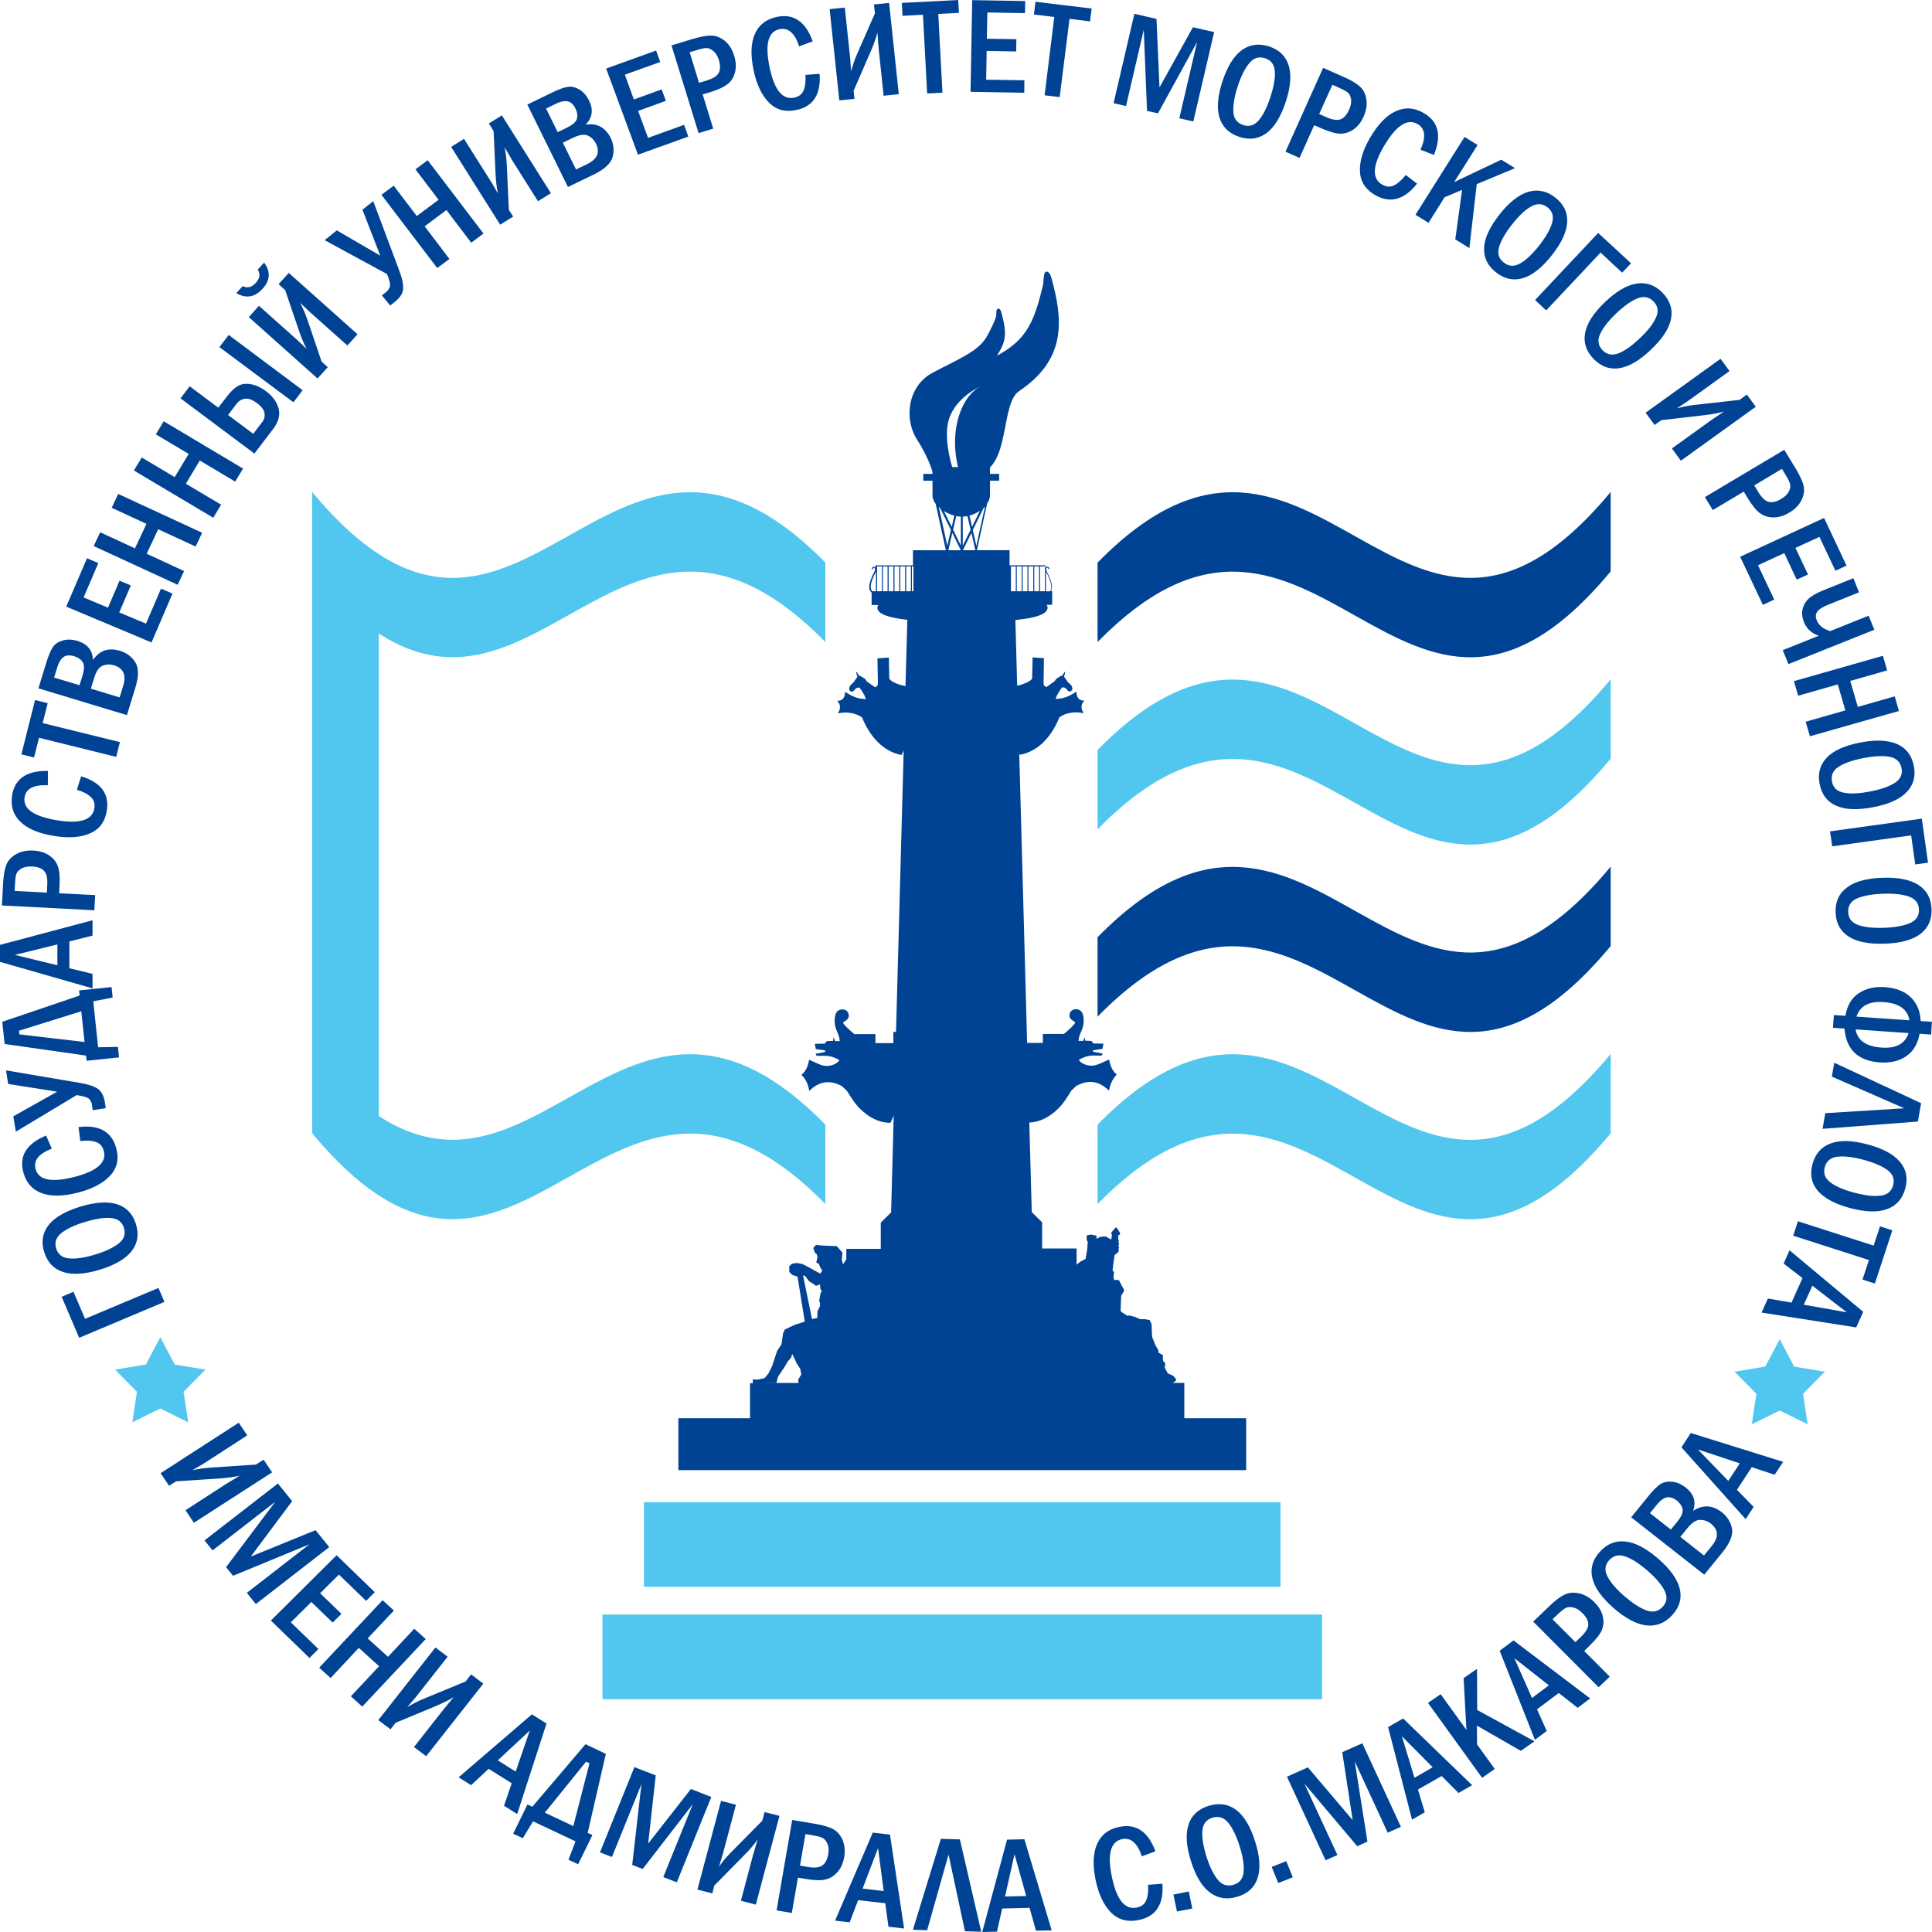 <svg xmlns="http://www.w3.org/2000/svg" width="80" height="80" viewBox="0 0 80 80" fill="none"><g clip-path="url(#clip0_35_3184)"><path fill-rule="evenodd" clip-rule="evenodd" d="M39.787 21.393C39.724 21.39 39.661 21.382 39.598 21.369L39.466 21.934L39.787 22.589V21.393ZM40.059 21.369L40.191 21.934L39.867 22.597V21.393C39.933 21.387 39.996 21.382 40.059 21.369ZM40.575 21.151L40.251 21.817L40.144 21.349C40.298 21.309 40.449 21.238 40.575 21.151ZM40.786 20.977L40.429 22.6L40.281 21.947L40.728 21.037C40.748 21.015 40.767 20.996 40.786 20.977ZM38.934 21.048C38.912 21.029 38.893 21.01 38.874 20.991L39.225 22.597L39.376 21.945L38.934 21.048ZM39.881 22.785L39.875 22.774L40.224 22.067L40.388 22.785H39.881ZM39.269 22.785L39.434 22.067L39.782 22.774L39.776 22.785H39.269ZM43.31 23.657C43.315 23.668 43.321 23.679 43.323 23.69C43.408 23.85 43.504 24.062 43.529 24.239C43.543 24.339 43.529 24.426 43.471 24.486H43.31V23.657ZM36.515 24.483H36.317V23.456H36.515C36.515 23.796 36.515 24.141 36.515 24.483ZM36.753 24.483H36.556C36.556 24.141 36.556 23.796 36.556 23.456H36.753C36.753 23.796 36.753 24.141 36.753 24.483ZM36.995 24.483H36.797C36.797 24.141 36.797 23.796 36.797 23.456H36.995C36.995 23.796 36.995 24.141 36.995 24.483ZM37.236 24.483H37.039C37.039 24.141 37.039 23.796 37.039 23.456H37.236C37.236 23.796 37.236 24.141 37.236 24.483ZM37.478 24.483H37.28C37.28 24.141 37.28 23.796 37.28 23.456H37.478C37.478 23.796 37.478 24.141 37.478 24.483ZM37.719 24.483H37.522C37.522 24.141 37.522 23.796 37.522 23.456H37.719C37.719 23.796 37.719 24.141 37.719 24.483ZM37.823 23.456V24.483H37.76C37.76 24.141 37.76 23.796 37.76 23.456H37.823ZM42.062 24.483H41.861V23.456H42.062V24.483ZM42.303 24.483H42.103V23.456H42.303V24.483ZM42.544 24.483H42.344V23.456H42.544V24.483ZM42.786 24.483H42.585V23.456H42.786V24.483ZM43.027 24.483H42.827V23.456H43.027V24.483ZM43.269 24.483H43.068V23.456H43.269V24.483ZM36.273 24.483H36.117C36.059 24.423 36.048 24.337 36.059 24.236C36.081 24.062 36.18 23.85 36.262 23.687C36.265 23.681 36.268 23.676 36.271 23.671V24.483H36.273ZM33.253 52.821H33.327L33.5 53.052L33.711 53.185L33.785 53.245L33.958 53.185L33.969 53.367L34.032 53.473L33.983 53.525L33.92 53.864L33.958 53.976V54.071L33.846 54.315V54.571L33.623 54.62L33.281 52.951L33.253 52.821ZM31.714 57.262L32.156 57.259L32.194 57.088L32.219 57.001L32.466 56.636L32.625 56.37L32.762 56.21L32.8 56.077L32.825 56.101L32.995 56.465L33.132 56.672L33.182 56.906L33.047 57.137L33.069 57.264H31.714V57.262ZM31.056 57.262V58.727H28.09V60.874H51.602V58.727H49.04V57.262H48.555L48.67 57.196L48.708 57.12L48.574 56.963L48.352 56.867V56.857L48.228 56.636L48.239 56.552L48.253 56.454L48.165 56.357L48.151 56.297V56.112L47.968 56.006V55.919L47.957 55.895L47.855 55.723L47.71 55.373L47.696 55.163L47.685 54.834L47.608 54.663L47.4 54.625H47.216L46.994 54.53L46.75 54.468L46.697 54.492L46.426 54.321L46.401 54.248L46.426 53.65L46.503 53.527L46.538 53.476V53.394L46.44 53.223L46.341 53.016L46.228 52.992L46.143 53.016L46.105 52.883L46.132 52.676L46.069 52.614L46.094 52.369L46.157 51.956L46.228 51.918L46.327 51.807L46.316 51.712L46.341 51.649L46.302 51.576L46.341 51.527L46.316 51.453L46.327 51.356L46.302 51.32V51.16L46.377 51.111V51.051L46.239 50.831H46.19L46.006 51.051L46.045 51.133L46.014 51.331L45.959 51.298L45.795 51.203H45.658L45.532 51.225L45.427 51.288L45.394 51.269L45.416 51.203L45.394 51.163L45.175 51.122L44.999 51.152V51.347L45.049 51.451L45.032 51.521L45.019 51.747L44.95 52.13L44.736 52.242L44.58 52.369V51.698H43.151V50.614L42.723 50.19L42.621 46.482C43.093 46.463 43.488 46.23 43.828 45.895C44.037 45.691 44.182 45.447 44.355 45.172C44.396 45.104 44.508 45.047 44.544 44.979C44.796 44.833 45.038 44.778 45.268 44.808C45.496 44.841 45.715 44.958 45.921 45.161C45.971 44.881 46.08 44.658 46.245 44.495C46.061 44.354 45.973 44.131 45.927 43.873C45.63 43.998 45.422 44.118 45.238 44.126C44.835 44.142 44.651 43.884 44.676 43.887C44.818 43.794 45.06 43.705 45.26 43.707L45.611 43.71L45.66 43.626L45.26 43.55V43.487L45.65 43.433L45.691 43.213L45.279 43.207L45.191 43.101L44.936 43.093L44.912 42.944L44.857 43.101H44.662C44.662 42.889 44.788 42.707 44.84 42.525C44.887 42.356 44.903 41.995 44.755 41.862C44.703 41.818 44.629 41.788 44.555 41.788C44.396 41.788 44.286 41.892 44.286 42.047C44.281 42.144 44.338 42.21 44.423 42.261C44.451 42.278 44.467 42.31 44.506 42.313C44.624 42.337 44.064 42.813 44.053 42.813H43.181V43.185H42.531L42.204 31.191C42.212 31.21 42.223 31.232 42.231 31.254C42.725 31.161 43.164 30.868 43.51 30.373C43.644 30.18 43.765 29.954 43.869 29.699C44.006 29.607 44.127 29.558 44.283 29.525C44.459 29.487 44.651 29.487 44.868 29.533C44.731 29.297 44.775 29.134 44.903 29.009C44.665 29.022 44.58 28.867 44.569 28.639C44.412 28.745 44.248 28.835 44.078 28.886C43.984 28.913 43.891 28.93 43.792 28.933C43.768 28.938 43.743 28.943 43.716 28.949C43.718 28.935 43.721 28.922 43.724 28.905C43.74 28.867 43.754 28.826 43.768 28.788C43.817 28.71 43.861 28.634 43.91 28.555C43.932 28.522 43.954 28.492 43.979 28.462C44.012 28.465 44.042 28.468 44.078 28.471C44.111 28.495 44.146 28.517 44.179 28.547C44.182 28.557 44.185 28.566 44.187 28.579C44.212 28.596 44.24 28.612 44.261 28.631C44.289 28.628 44.319 28.625 44.346 28.623C44.366 28.596 44.388 28.571 44.407 28.549C44.401 28.509 44.396 28.471 44.39 28.43C44.371 28.405 44.355 28.381 44.338 28.354C44.294 28.316 44.251 28.272 44.204 28.231C44.198 28.218 44.193 28.207 44.187 28.196C44.146 28.136 44.102 28.079 44.061 28.022C44.078 27.957 44.094 27.892 44.111 27.829C44.102 27.826 44.094 27.826 44.086 27.821C44.047 27.878 44.015 27.932 43.979 27.987C43.96 27.987 43.943 27.987 43.927 27.987C43.864 28.027 43.803 28.068 43.743 28.104C43.716 28.142 43.691 28.177 43.666 28.212C43.548 28.294 43.436 28.373 43.323 28.454C43.29 28.427 43.26 28.402 43.227 28.381C43.227 28.356 43.211 28.318 43.211 28.297C43.219 27.946 43.219 27.603 43.227 27.253C43.063 27.239 42.923 27.234 42.758 27.22C42.75 27.481 42.75 27.739 42.739 28.003C42.739 28.041 42.75 28.09 42.723 28.12C42.665 28.185 42.588 28.234 42.503 28.269C42.38 28.324 42.254 28.364 42.119 28.392L42.045 25.674C42.862 25.592 43.378 25.44 43.378 25.16C43.378 25.116 43.364 25.078 43.34 25.043H43.568V24.478H43.51C43.554 24.41 43.568 24.323 43.554 24.225C43.532 24.043 43.43 23.828 43.345 23.662C43.315 23.603 43.315 23.556 43.332 23.524C43.337 23.516 43.343 23.51 43.351 23.505C43.356 23.502 43.362 23.502 43.367 23.502C43.386 23.508 43.403 23.526 43.417 23.567L43.458 23.551C43.436 23.497 43.406 23.469 43.376 23.464C43.359 23.459 43.343 23.461 43.326 23.469C43.312 23.478 43.301 23.491 43.29 23.508C43.29 23.51 43.29 23.51 43.288 23.513V23.41H41.804V22.782H40.454V22.776L40.876 20.844C40.95 20.735 40.994 20.624 40.994 20.518V19.904H41.373V19.623H40.994V19.341H38.613V19.623H38.232V19.906H38.613V20.52C38.613 20.632 38.663 20.752 38.745 20.866L39.165 22.779L39.162 22.785H37.804V23.412H36.251V23.505C36.243 23.494 36.232 23.483 36.221 23.475C36.208 23.467 36.188 23.464 36.172 23.469C36.142 23.475 36.111 23.505 36.095 23.556L36.133 23.573C36.15 23.532 36.166 23.516 36.185 23.508C36.191 23.508 36.197 23.508 36.202 23.51C36.21 23.516 36.216 23.521 36.221 23.529C36.238 23.562 36.238 23.608 36.208 23.668C36.122 23.831 36.024 24.048 35.999 24.23C35.983 24.358 36.005 24.47 36.092 24.538V25.051H36.369C36.345 25.087 36.331 25.127 36.331 25.168C36.331 25.429 36.816 25.581 37.571 25.666L37.494 28.408C37.346 28.384 37.2 28.335 37.058 28.277C36.976 28.242 36.899 28.193 36.841 28.128C36.814 28.098 36.825 28.049 36.822 28.011C36.814 27.747 36.811 27.487 36.806 27.228C36.638 27.242 36.498 27.247 36.334 27.261C36.342 27.612 36.342 27.954 36.353 28.305C36.353 28.326 36.334 28.364 36.334 28.389C36.303 28.413 36.271 28.438 36.24 28.462C36.128 28.381 36.01 28.302 35.898 28.22C35.873 28.185 35.845 28.15 35.821 28.112C35.758 28.074 35.697 28.033 35.637 27.995C35.62 27.995 35.601 27.995 35.585 27.995C35.549 27.941 35.511 27.883 35.478 27.829C35.467 27.834 35.459 27.834 35.45 27.837C35.467 27.9 35.486 27.965 35.502 28.03C35.459 28.087 35.417 28.144 35.376 28.204C35.373 28.215 35.365 28.226 35.36 28.239C35.316 28.28 35.269 28.324 35.228 28.362C35.212 28.389 35.193 28.413 35.176 28.438C35.17 28.479 35.165 28.517 35.16 28.557C35.179 28.582 35.198 28.606 35.217 28.631C35.245 28.634 35.272 28.636 35.302 28.639C35.327 28.62 35.352 28.604 35.376 28.587C35.382 28.576 35.385 28.566 35.387 28.555C35.42 28.527 35.453 28.503 35.489 28.479C35.522 28.476 35.557 28.473 35.587 28.471C35.609 28.5 35.634 28.53 35.656 28.563C35.706 28.642 35.752 28.721 35.799 28.797C35.812 28.835 35.826 28.875 35.84 28.913C35.843 28.93 35.845 28.943 35.848 28.957C35.823 28.951 35.799 28.946 35.771 28.941C35.675 28.938 35.582 28.922 35.489 28.895C35.319 28.843 35.157 28.753 34.998 28.647C34.984 28.875 34.902 29.028 34.663 29.017C34.789 29.142 34.836 29.302 34.696 29.541C34.913 29.495 35.105 29.492 35.283 29.533C35.437 29.566 35.557 29.615 35.694 29.707C35.801 29.963 35.922 30.188 36.057 30.381C36.405 30.876 36.841 31.172 37.332 31.262C37.362 31.197 37.39 31.134 37.42 31.074L37.102 42.729H36.992C36.992 42.884 36.992 43.039 36.992 43.194H36.251V42.821H35.379C35.368 42.821 34.808 42.346 34.926 42.321C34.965 42.316 34.978 42.283 35.009 42.27C35.091 42.218 35.151 42.153 35.146 42.055C35.146 41.9 35.036 41.797 34.877 41.797C34.803 41.797 34.729 41.826 34.677 41.87C34.529 42 34.548 42.365 34.594 42.533C34.644 42.715 34.77 42.897 34.77 43.109H34.575L34.518 42.952L34.493 43.101L34.238 43.109L34.15 43.215L33.739 43.221L33.78 43.441L34.169 43.495V43.56L33.769 43.637L33.818 43.721L34.169 43.718C34.37 43.715 34.611 43.805 34.754 43.898C34.778 43.895 34.594 44.153 34.191 44.137C34.007 44.129 33.799 44.009 33.503 43.884C33.459 44.142 33.371 44.362 33.187 44.506C33.355 44.669 33.462 44.892 33.511 45.172C33.717 44.968 33.936 44.849 34.164 44.819C34.394 44.789 34.636 44.846 34.888 44.99C34.926 45.058 35.036 45.115 35.077 45.183C35.25 45.458 35.398 45.702 35.607 45.906C35.963 46.257 36.377 46.493 36.874 46.493C36.918 46.39 36.962 46.295 37.006 46.197L36.899 50.203L36.471 50.627V51.712H35.044V52.152L34.907 52.353L34.858 52.147L34.883 51.867L34.649 51.6L34.084 51.576L33.788 51.551L33.675 51.674L33.739 51.867L33.826 51.94L33.851 52.062L33.802 52.258L33.826 52.307L33.9 52.32L33.964 52.481L34.051 52.614L33.964 52.736L33.692 52.59L33.519 52.492L33.237 52.345L32.99 52.296L32.792 52.331L32.682 52.429V52.671L32.817 52.796L32.976 52.845L33.025 52.87L33.324 54.723L32.88 54.87L32.499 55.052L32.425 55.21L32.361 55.661L32.178 55.941L31.969 56.574L31.821 56.87L31.659 57.066L31.366 57.129L31.171 57.115V57.278H31.056V57.262ZM39.516 21.349L39.409 21.817L39.085 21.159C39.214 21.243 39.359 21.311 39.516 21.349Z" fill="#004394"></path><path d="M53.023 62.203H26.664V65.706H53.023V62.203Z" fill="#51C6EE"></path><path fill-rule="evenodd" clip-rule="evenodd" d="M66.695 20.371V23.66C58.027 34.097 54.535 17.305 45.447 26.587V23.298C54.535 14.016 58.024 30.811 66.695 20.371Z" fill="#004394"></path><path fill-rule="evenodd" clip-rule="evenodd" d="M66.695 35.885V39.174C58.027 49.613 54.535 32.819 45.447 42.098V38.809C54.535 29.533 58.024 46.322 66.695 35.885Z" fill="#004394"></path><path fill-rule="evenodd" clip-rule="evenodd" d="M66.695 28.128V31.414C58.027 41.854 54.535 25.062 45.447 34.341V31.055C54.535 21.776 58.024 38.565 66.695 28.128Z" fill="#51C6EE"></path><path fill-rule="evenodd" clip-rule="evenodd" d="M66.695 43.642V46.928C58.027 57.368 54.535 40.576 45.447 49.858V46.569C54.535 37.288 58.024 54.082 66.695 43.642Z" fill="#51C6EE"></path><path fill-rule="evenodd" clip-rule="evenodd" d="M12.926 20.371C21.597 30.811 25.084 14.016 34.175 23.296V26.584C26.115 18.354 22.453 30.628 15.683 26.231V46.213C22.453 50.611 26.115 38.337 34.175 46.566V49.855C25.084 40.574 21.597 57.365 12.926 46.925V20.371Z" fill="#51C6EE"></path><path fill-rule="evenodd" clip-rule="evenodd" d="M7.291 61.339L7.003 61.523L6.649 61.002L9.886 58.911L10.238 59.436L8.424 60.61C8.402 60.624 8.249 60.716 7.963 60.882C8.194 60.825 8.457 60.789 8.751 60.768L10.597 60.645L10.915 60.442L11.269 60.966L8.029 63.054L7.681 62.535L9.357 61.45C9.373 61.439 9.563 61.325 9.925 61.105C9.694 61.159 9.431 61.194 9.135 61.216L7.291 61.339Z" fill="#004394"></path><path fill-rule="evenodd" clip-rule="evenodd" d="M11.508 61.428L8.468 63.785L8.803 64.198L11.398 62.184L9.36 64.894L9.651 65.25L12.813 63.945L10.221 65.956L10.594 66.421L13.634 64.062L13.066 63.361L10.386 64.453L12.098 62.159L11.508 61.428Z" fill="#004394"></path><path fill-rule="evenodd" clip-rule="evenodd" d="M13.938 64.399L15.518 65.929L15.159 66.288L14.034 65.201L13.255 65.973L14.139 66.826L13.774 67.188L12.893 66.334L12.043 67.177L13.184 68.283L12.814 68.653L11.217 67.103L13.938 64.399Z" fill="#004394"></path><path fill-rule="evenodd" clip-rule="evenodd" d="M15.842 66.261L16.311 66.688L15.225 67.843L16.067 68.604L17.153 67.443L17.628 67.87L15 70.667L14.528 70.24L15.697 68.995L14.857 68.234L13.691 69.482L13.217 69.055L15.842 66.261Z" fill="#004394"></path><path fill-rule="evenodd" clip-rule="evenodd" d="M16.38 71.338L18.078 70.631C18.352 70.514 18.591 70.397 18.788 70.272C18.519 70.593 18.379 70.764 18.368 70.781L17.142 72.341L17.647 72.721L20.014 69.715L19.507 69.332L19.276 69.628L17.57 70.332C17.296 70.444 17.065 70.566 16.862 70.691C17.076 70.441 17.189 70.308 17.208 70.286L18.536 68.601L18.031 68.218L15.664 71.227L16.171 71.607L16.38 71.338Z" fill="#004394"></path><path fill-rule="evenodd" clip-rule="evenodd" d="M26.269 73.172L27.152 73.515L26.84 76.339L28.609 74.078L29.454 74.409L28.025 77.942L27.465 77.725L28.686 74.708L26.612 77.391L26.178 77.222L26.56 73.879L25.339 76.893L24.843 76.703L26.269 73.172Z" fill="#004394"></path><path fill-rule="evenodd" clip-rule="evenodd" d="M29.577 78.078L30.858 76.777C31.067 76.567 31.234 76.363 31.371 76.173C31.251 76.573 31.19 76.782 31.185 76.801L30.68 78.706L31.297 78.867L32.276 75.192L31.659 75.034L31.566 75.39L30.277 76.695C30.071 76.902 29.904 77.103 29.772 77.296C29.868 76.983 29.92 76.815 29.926 76.79L30.474 74.73L29.857 74.57L28.878 78.244L29.495 78.402L29.577 78.078Z" fill="#004394"></path><path fill-rule="evenodd" clip-rule="evenodd" d="M38.391 79.927L37.801 79.908L38.959 76.141L39.746 76.165L40.632 79.989L39.957 79.97L39.277 76.793L38.391 79.927Z" fill="#004394"></path><path fill-rule="evenodd" clip-rule="evenodd" d="M20.612 72.893L21.937 71.659L21.353 73.357L20.612 72.893ZM21.416 75.116L22.629 71.368L22.025 70.987L18.991 73.594L19.507 73.92L20.234 73.243L21.189 73.841L20.87 74.773L21.416 75.116Z" fill="#004394"></path><path fill-rule="evenodd" clip-rule="evenodd" d="M23.74 75.613L22.56 75.059L24.269 72.947L24.409 73.015L23.74 75.613ZM24.244 72.224L22.042 74.814L21.841 74.719L21.249 75.928L21.649 76.116L22.072 75.418L23.83 76.246L23.539 77.007L23.94 77.195L24.53 75.986L24.335 75.896L25.087 72.624L24.244 72.224Z" fill="#004394"></path><path fill-rule="evenodd" clip-rule="evenodd" d="M34.295 76.776C34.254 77.008 34.172 77.165 34.046 77.247C33.922 77.334 33.722 77.353 33.44 77.304L33.127 77.252L33.352 75.945L33.664 75.999C33.846 76.029 33.98 76.062 34.057 76.103C34.139 76.143 34.205 76.219 34.257 76.339C34.315 76.459 34.326 76.605 34.295 76.776ZM34.883 76.176C34.786 75.964 34.649 75.814 34.471 75.725C34.293 75.638 34.051 75.57 33.75 75.521L32.803 75.361L32.156 79.106L32.787 79.212L33.042 77.749L33.368 77.804C33.733 77.866 34.01 77.872 34.199 77.823C34.389 77.771 34.553 77.668 34.688 77.508C34.825 77.347 34.913 77.144 34.957 76.896C35.001 76.63 34.976 76.388 34.883 76.176Z" fill="#004394"></path><path fill-rule="evenodd" clip-rule="evenodd" d="M35.719 78.203L36.358 76.524L36.592 78.304L35.719 78.203ZM36.852 75.966L36.139 75.885L34.578 79.53L35.184 79.6L35.533 78.682L36.657 78.809L36.789 79.78L37.437 79.856L36.852 75.966Z" fill="#004394"></path><path fill-rule="evenodd" clip-rule="evenodd" d="M41.617 78.53L42.009 76.779L42.492 78.511L41.617 78.53ZM42.418 76.159L41.699 76.176L40.673 80L41.282 79.986L41.499 79.027L42.632 79L42.898 79.946L43.548 79.932L42.418 76.159Z" fill="#004394"></path><path fill-rule="evenodd" clip-rule="evenodd" d="M47.54 78.046L48.132 78.002C48.195 78.853 47.869 79.356 47.158 79.503C46.697 79.6 46.319 79.5 46.014 79.204C45.713 78.902 45.501 78.464 45.375 77.883C45.241 77.257 45.257 76.752 45.422 76.369C45.589 75.98 45.896 75.741 46.346 75.648C47.043 75.502 47.54 75.839 47.844 76.657L47.282 76.866C47.098 76.317 46.824 76.081 46.462 76.154C45.976 76.26 45.839 76.798 46.053 77.774C46.25 78.684 46.59 79.089 47.076 78.986C47.271 78.943 47.4 78.845 47.463 78.684C47.529 78.532 47.556 78.315 47.54 78.046Z" fill="#004394"></path><path fill-rule="evenodd" clip-rule="evenodd" d="M48.588 78.451L49.224 78.323L49.37 79.027L48.736 79.152L48.588 78.451Z" fill="#004394"></path><path fill-rule="evenodd" clip-rule="evenodd" d="M52.658 77.304L53.262 77.067L53.531 77.733L52.93 77.972L52.658 77.304Z" fill="#004394"></path><path fill-rule="evenodd" clip-rule="evenodd" d="M53.29 73.569L54.156 73.183L56.011 75.366L55.58 72.553L56.411 72.186L58.008 75.643L57.462 75.888L56.096 72.933L56.623 76.257L56.2 76.448L54.011 73.855L55.38 76.812L54.889 77.029L53.29 73.569Z" fill="#004394"></path><path fill-rule="evenodd" clip-rule="evenodd" d="M59.13 70.514L59.654 70.153L60.721 71.629L60.605 69.487L61.16 69.104L61.168 70.808L63.541 72.104L62.973 72.499L61.157 71.455L61.16 72.232L61.895 73.249L61.371 73.616L59.13 70.514Z" fill="#004394"></path><path fill-rule="evenodd" clip-rule="evenodd" d="M51.495 77.519C51.468 77.796 51.331 77.967 51.081 78.043C50.818 78.122 50.596 78.051 50.42 77.828C50.239 77.606 50.085 77.285 49.954 76.864C49.819 76.434 49.767 76.078 49.789 75.801C49.814 75.521 49.951 75.344 50.206 75.268C50.464 75.189 50.681 75.26 50.859 75.475C51.037 75.695 51.196 76.018 51.331 76.45C51.468 76.885 51.523 77.241 51.495 77.519ZM51.194 74.95C50.867 74.703 50.489 74.643 50.058 74.773C49.624 74.904 49.342 75.162 49.216 75.548C49.087 75.937 49.117 76.437 49.312 77.056C49.507 77.682 49.767 78.117 50.096 78.361C50.425 78.608 50.804 78.671 51.237 78.54C51.671 78.41 51.951 78.152 52.074 77.766C52.2 77.38 52.17 76.877 51.973 76.257C51.781 75.635 51.517 75.197 51.194 74.95Z" fill="#004394"></path><path fill-rule="evenodd" clip-rule="evenodd" d="M58.57 73.615L58.049 71.895L59.324 73.178L58.57 73.615ZM57.478 71.515L58.469 75.347L58.998 75.043L58.715 74.102L59.695 73.542L60.394 74.243L60.957 73.92L58.101 71.159L57.478 71.515Z" fill="#004394"></path><path fill-rule="evenodd" clip-rule="evenodd" d="M64.136 69.786L63.437 70.311L62.707 68.663L64.136 69.786ZM62.098 68.354L63.557 72.042L64.046 71.678L63.645 70.778L64.545 70.104L65.329 70.718L65.845 70.329L62.671 67.927L62.098 68.354Z" fill="#004394"></path><path fill-rule="evenodd" clip-rule="evenodd" d="M65.233 67.998L64.287 67.052L64.514 66.834C64.646 66.709 64.753 66.625 64.833 66.582C64.915 66.543 65.016 66.533 65.143 66.562C65.274 66.59 65.401 66.668 65.521 66.793C65.689 66.959 65.771 67.12 65.768 67.266C65.765 67.416 65.661 67.587 65.458 67.783L65.233 67.998ZM65.831 68.133C66.095 67.878 66.265 67.66 66.336 67.481C66.407 67.302 66.413 67.112 66.364 66.91C66.311 66.709 66.196 66.519 66.018 66.342C65.823 66.147 65.609 66.027 65.379 65.975C65.148 65.927 64.942 65.948 64.767 66.038C64.589 66.13 64.388 66.28 64.174 66.489L63.486 67.147L66.196 69.865L66.657 69.427L65.598 68.365L65.831 68.133Z" fill="#004394"></path><path fill-rule="evenodd" clip-rule="evenodd" d="M68.854 66.527C68.671 66.728 68.446 66.783 68.174 66.682C67.902 66.582 67.601 66.386 67.263 66.095C66.92 65.796 66.687 65.522 66.558 65.271C66.432 65.021 66.454 64.799 66.635 64.603C66.811 64.407 67.033 64.356 67.302 64.451C67.57 64.543 67.875 64.741 68.221 65.04C68.569 65.345 68.805 65.619 68.928 65.872C69.052 66.119 69.027 66.337 68.854 66.527ZM68.668 64.546C68.171 64.114 67.719 63.877 67.31 63.831C66.898 63.785 66.544 63.926 66.246 64.255C65.944 64.589 65.842 64.953 65.936 65.347C66.029 65.744 66.325 66.155 66.816 66.587C67.315 67.022 67.768 67.258 68.18 67.305C68.591 67.348 68.95 67.204 69.249 66.872C69.548 66.543 69.65 66.179 69.554 65.785C69.458 65.394 69.164 64.978 68.668 64.546Z" fill="#004394"></path><path fill-rule="evenodd" clip-rule="evenodd" d="M70.882 64.013L70.558 64.41L69.579 63.638L69.867 63.285C70.059 63.048 70.237 62.931 70.402 62.934C70.566 62.937 70.712 62.986 70.838 63.086C71.162 63.342 71.178 63.652 70.882 64.013ZM69.186 63.336L68.322 62.657L68.616 62.295C68.753 62.13 68.885 62.029 69.014 62.005C69.142 61.977 69.288 62.021 69.439 62.14C69.568 62.244 69.644 62.361 69.672 62.494C69.697 62.63 69.62 62.804 69.442 63.024L69.186 63.336ZM71.304 62.624C70.912 62.317 70.514 62.295 70.108 62.562C70.24 62.184 70.141 61.863 69.806 61.599C69.623 61.456 69.433 61.374 69.239 61.355C69.046 61.336 68.882 61.371 68.748 61.458C68.613 61.548 68.457 61.706 68.273 61.931L67.543 62.828L70.569 65.204L71.312 64.293C71.636 63.894 71.77 63.562 71.718 63.29C71.663 63.026 71.526 62.804 71.304 62.624Z" fill="#004394"></path><path fill-rule="evenodd" clip-rule="evenodd" d="M71.565 61.32L70.306 60.02L72.042 60.594L71.565 61.32ZM73.482 61.067L73.836 60.531L70.012 59.338L69.625 59.931L72.283 62.904L72.615 62.399L71.924 61.689L72.536 60.752L73.482 61.067Z" fill="#004394"></path><path fill-rule="evenodd" clip-rule="evenodd" d="M6.809 53.908L3.278 55.395L2.554 53.699L3.042 53.489L3.522 54.609L6.562 53.331L6.809 53.908Z" fill="#004394"></path><path fill-rule="evenodd" clip-rule="evenodd" d="M3.325 47.249L3.251 46.67C4.107 46.564 4.625 46.857 4.812 47.542C4.935 47.988 4.85 48.366 4.565 48.678C4.277 48.988 3.843 49.222 3.264 49.374C2.642 49.54 2.131 49.551 1.736 49.41C1.339 49.268 1.084 48.977 0.966 48.542C0.782 47.868 1.097 47.36 1.909 47.02L2.145 47.564C1.599 47.773 1.38 48.056 1.473 48.407C1.599 48.877 2.151 48.98 3.127 48.722C4.035 48.48 4.425 48.124 4.296 47.654C4.244 47.466 4.139 47.344 3.975 47.289C3.813 47.23 3.596 47.216 3.325 47.249Z" fill="#004394"></path><path fill-rule="evenodd" clip-rule="evenodd" d="M3.174 45.346L3.319 45.371C3.536 45.409 3.668 45.463 3.717 45.531C3.764 45.599 3.794 45.661 3.802 45.713L3.84 45.971L4.381 45.884L4.34 45.629C4.298 45.376 4.202 45.197 4.054 45.088C3.903 44.979 3.64 44.895 3.264 44.833L0.25 44.322L0.337 44.884L2.367 45.205L0.551 46.224L0.656 46.86L3.174 45.346Z" fill="#004394"></path><path fill-rule="evenodd" clip-rule="evenodd" d="M4.913 51.491C4.688 51.665 4.364 51.82 3.939 51.948C3.506 52.081 3.147 52.133 2.867 52.108C2.584 52.084 2.406 51.948 2.326 51.698C2.249 51.448 2.321 51.233 2.54 51.059C2.76 50.883 3.086 50.728 3.522 50.597C3.964 50.464 4.323 50.41 4.6 50.437C4.88 50.464 5.056 50.597 5.13 50.842C5.209 51.097 5.138 51.315 4.913 51.491ZM5.629 50.687C5.497 50.266 5.24 49.991 4.85 49.866C4.463 49.741 3.953 49.774 3.328 49.964C2.702 50.154 2.263 50.41 2.011 50.73C1.761 51.048 1.698 51.423 1.83 51.842C1.961 52.266 2.222 52.546 2.612 52.671C3.004 52.796 3.509 52.763 4.131 52.576C4.762 52.383 5.201 52.127 5.451 51.804C5.7 51.486 5.761 51.111 5.629 50.687Z" fill="#004394"></path><path fill-rule="evenodd" clip-rule="evenodd" d="M0.804 42.832L0.787 42.68L3.366 41.875L3.5 43.147L0.804 42.832ZM3.588 43.925L4.93 43.783L4.883 43.349L4.063 43.365L3.862 41.462L4.666 41.305L4.62 40.872L3.275 41.011L3.297 41.223L0.093 42.31L0.192 43.229L3.561 43.71L3.588 43.925Z" fill="#004394"></path><path fill-rule="evenodd" clip-rule="evenodd" d="M2.376 39.106V39.97L0.617 39.541L2.376 39.106ZM0 39.829L3.832 40.927V40.326L2.872 40.092V38.983L3.832 38.742V38.106L0 39.125V39.829Z" fill="#004394"></path><path fill-rule="evenodd" clip-rule="evenodd" d="M1.956 36.649L1.939 36.961L0.606 36.893L0.623 36.581C0.631 36.399 0.65 36.266 0.678 36.184C0.708 36.1 0.782 36.029 0.892 35.961C1.004 35.899 1.149 35.869 1.328 35.88C1.558 35.891 1.728 35.953 1.827 36.064C1.931 36.173 1.972 36.369 1.956 36.649ZM2.45 36.989L2.466 36.66C2.485 36.298 2.461 36.026 2.387 35.847C2.318 35.67 2.195 35.521 2.016 35.409C1.843 35.298 1.629 35.233 1.377 35.219C1.1 35.206 0.861 35.257 0.658 35.374C0.458 35.491 0.324 35.64 0.255 35.828C0.187 36.01 0.148 36.255 0.129 36.554L0.08 37.494L3.906 37.693L3.942 37.065L2.45 36.989Z" fill="#004394"></path><path fill-rule="evenodd" clip-rule="evenodd" d="M3.185 32.702L3.358 32.145C4.181 32.395 4.537 32.871 4.422 33.572C4.348 34.029 4.118 34.339 3.731 34.507C3.341 34.678 2.85 34.714 2.261 34.618C1.621 34.521 1.15 34.322 0.851 34.034C0.546 33.743 0.431 33.376 0.502 32.931C0.612 32.243 1.106 31.906 1.986 31.922L1.981 32.515C1.396 32.488 1.078 32.653 1.018 33.015C0.941 33.496 1.402 33.811 2.4 33.972C3.328 34.118 3.83 33.95 3.906 33.469C3.937 33.279 3.89 33.124 3.764 33.007C3.64 32.882 3.448 32.784 3.185 32.702Z" fill="#004394"></path><path fill-rule="evenodd" clip-rule="evenodd" d="M0.886 31.237L1.451 28.987L1.975 29.117L1.767 29.941L4.965 30.729L4.812 31.341L1.616 30.55L1.41 31.365L0.886 31.237Z" fill="#004394"></path><path fill-rule="evenodd" clip-rule="evenodd" d="M2.743 25.119L3.602 23.116L4.071 23.315L3.462 24.739L4.471 25.163L4.949 24.046L5.418 24.241L4.938 25.361L6.046 25.823L6.666 24.375L7.143 24.578L6.274 26.603L2.743 25.119Z" fill="#004394"></path><path fill-rule="evenodd" clip-rule="evenodd" d="M3.879 22.611L7.355 24.214L7.623 23.646L6.073 22.929L6.551 21.915L8.101 22.632L8.37 22.061L4.894 20.453L4.625 21.026L6.065 21.692L5.588 22.706L4.148 22.04L3.879 22.611Z" fill="#004394"></path><path fill-rule="evenodd" clip-rule="evenodd" d="M5.544 19.482L5.87 18.944L7.234 19.757L7.813 18.795L6.452 17.985L6.778 17.444L10.065 19.403L9.738 19.942L8.273 19.069L7.695 20.031L9.157 20.898L8.83 21.439L5.544 19.482Z" fill="#004394"></path><path fill-rule="evenodd" clip-rule="evenodd" d="M5.102 28.392L4.954 28.878L3.764 28.517L3.895 28.082C3.983 27.791 4.104 27.62 4.255 27.563C4.403 27.506 4.559 27.5 4.713 27.546C5.108 27.666 5.24 27.949 5.102 28.392ZM3.41 27.995L3.292 28.373L2.241 28.057L2.376 27.617C2.441 27.413 2.524 27.277 2.636 27.201C2.749 27.128 2.894 27.12 3.078 27.174C3.234 27.223 3.352 27.305 3.426 27.421C3.498 27.533 3.492 27.726 3.41 27.995ZM4.973 26.951C4.496 26.804 4.123 26.932 3.851 27.326C3.832 26.927 3.621 26.666 3.215 26.541C2.99 26.473 2.787 26.467 2.603 26.519C2.417 26.573 2.277 26.663 2.189 26.794C2.101 26.924 2.016 27.128 1.928 27.402L1.591 28.503L5.256 29.612L5.599 28.495C5.75 28.014 5.75 27.655 5.602 27.421C5.453 27.19 5.245 27.033 4.973 26.951Z" fill="#004394"></path><path fill-rule="evenodd" clip-rule="evenodd" d="M10.855 17.479L10.487 17.963L9.445 17.186L9.813 16.699C9.895 16.596 10.005 16.53 10.145 16.512C10.282 16.49 10.446 16.547 10.638 16.691C10.825 16.829 10.932 16.968 10.951 17.104C10.976 17.24 10.943 17.365 10.855 17.479ZM11.538 16.922C11.469 16.65 11.297 16.411 11.014 16.199C10.803 16.041 10.592 15.943 10.378 15.908C10.169 15.873 9.988 15.9 9.843 15.987C9.695 16.074 9.535 16.232 9.363 16.46L9.039 16.881L7.854 15.995L7.475 16.495L10.534 18.781L11.308 17.765C11.533 17.471 11.607 17.191 11.538 16.922Z" fill="#004394"></path><path fill-rule="evenodd" clip-rule="evenodd" d="M9.085 14.373L9.47 13.87L12.531 16.158L12.15 16.658L9.085 14.373Z" fill="#004394"></path><path fill-rule="evenodd" clip-rule="evenodd" d="M13.318 14.976L12.737 13.261C12.638 12.984 12.539 12.742 12.427 12.538C12.731 12.829 12.89 12.976 12.907 12.989L14.383 14.307L14.805 13.842L11.958 11.301L11.535 11.766L11.809 12.016L12.394 13.736C12.487 14.011 12.589 14.25 12.704 14.454C12.468 14.228 12.342 14.106 12.322 14.09L10.723 12.663L10.301 13.13L13.148 15.672L13.573 15.204L13.318 14.976Z" fill="#004394"></path><path fill-rule="evenodd" clip-rule="evenodd" d="M9.785 12.138L10.048 11.848C10.243 11.945 10.424 11.899 10.594 11.712C10.761 11.527 10.789 11.345 10.671 11.165L10.937 10.872C11.211 11.247 11.192 11.608 10.871 11.959C10.55 12.312 10.188 12.372 9.785 12.138Z" fill="#004394"></path><path fill-rule="evenodd" clip-rule="evenodd" d="M16.023 11.347L13.442 9.945L13.946 9.54L15.746 10.586L15.008 8.684L15.455 8.328L16.52 11.171C16.654 11.524 16.709 11.793 16.692 11.975C16.673 12.157 16.561 12.329 16.36 12.492L16.157 12.652L15.815 12.233L16.015 12.068C16.059 12.035 16.094 11.981 16.133 11.905C16.171 11.829 16.152 11.687 16.078 11.483L16.023 11.347Z" fill="#004394"></path><path fill-rule="evenodd" clip-rule="evenodd" d="M15.795 8.067L18.105 11.1L18.61 10.722L17.584 9.371L18.486 8.697L19.512 10.051L20.02 9.67L17.71 6.635L17.203 7.012L18.16 8.273L17.258 8.945L16.303 7.689L15.795 8.067Z" fill="#004394"></path><path fill-rule="evenodd" clip-rule="evenodd" d="M21.07 8.687L21.249 8.969L20.711 9.304L18.681 6.083L19.213 5.748L20.355 7.559C20.368 7.58 20.459 7.73 20.621 8.015C20.569 7.787 20.536 7.529 20.522 7.243L20.439 5.428L20.242 5.112L20.78 4.778L22.812 7.999L22.277 8.333L21.224 6.664C21.213 6.645 21.101 6.458 20.892 6.096C20.942 6.322 20.972 6.58 20.988 6.874L21.07 8.687Z" fill="#004394"></path><path fill-rule="evenodd" clip-rule="evenodd" d="M25.1 2.838L27.166 2.093L27.339 2.566L25.874 3.093L26.247 4.118L27.399 3.702L27.572 4.175L26.423 4.593L26.834 5.708L28.324 5.17L28.502 5.656L26.417 6.406L25.1 2.838Z" fill="#004394"></path><path fill-rule="evenodd" clip-rule="evenodd" d="M33.352 3.101L33.939 3.058C33.996 3.908 33.678 4.409 32.976 4.555C32.518 4.653 32.142 4.55 31.843 4.251C31.544 3.949 31.333 3.509 31.209 2.93C31.075 2.305 31.089 1.797 31.253 1.416C31.421 1.03 31.722 0.794 32.169 0.699C32.858 0.554 33.355 0.889 33.654 1.712L33.091 1.919C32.91 1.37 32.639 1.133 32.279 1.207C31.799 1.31 31.665 1.848 31.876 2.827C32.071 3.737 32.408 4.142 32.891 4.042C33.083 4.001 33.209 3.903 33.275 3.743C33.344 3.588 33.368 3.37 33.352 3.101Z" fill="#004394"></path><path fill-rule="evenodd" clip-rule="evenodd" d="M35.346 3.759L35.382 4.093L34.754 4.158L34.353 0.378L34.981 0.313L35.206 2.433C35.209 2.457 35.22 2.634 35.242 2.957C35.297 2.732 35.379 2.487 35.497 2.221L36.229 0.554L36.188 0.185L36.816 0.12L37.217 3.898L36.589 3.965L36.383 2.006C36.38 1.987 36.361 1.769 36.331 1.351C36.273 1.576 36.188 1.824 36.07 2.093L35.346 3.759Z" fill="#004394"></path><path fill-rule="evenodd" clip-rule="evenodd" d="M37.343 0.12L39.678 0L39.708 0.533L38.852 0.576L39.025 3.838L38.391 3.87L38.218 0.609L37.371 0.655L37.343 0.12Z" fill="#004394"></path><path fill-rule="evenodd" clip-rule="evenodd" d="M40.257 0.005L42.451 0.043L42.443 0.544L40.885 0.516L40.863 1.604L42.086 1.623L42.078 2.131L40.855 2.109L40.835 3.3L42.418 3.324L42.413 3.84L40.188 3.802L40.257 0.005Z" fill="#004394"></path><path fill-rule="evenodd" clip-rule="evenodd" d="M42.876 0.073L45.203 0.353L45.137 0.886L44.286 0.78L43.88 4.02L43.255 3.946L43.655 0.704L42.813 0.601L42.876 0.073Z" fill="#004394"></path><path fill-rule="evenodd" clip-rule="evenodd" d="M46.972 0.571L47.888 0.783L48.012 3.62L49.397 1.128L50.275 1.329L49.413 5.031L48.832 4.898L49.57 1.739L47.949 4.694L47.496 4.593L47.361 1.231L46.626 4.392L46.111 4.273L46.972 0.571Z" fill="#004394"></path><path fill-rule="evenodd" clip-rule="evenodd" d="M58.211 7.246L58.677 7.605C58.145 8.276 57.569 8.434 56.946 8.08C56.543 7.849 56.332 7.523 56.312 7.105C56.293 6.683 56.433 6.216 56.732 5.702C57.056 5.148 57.41 4.781 57.791 4.607C58.172 4.43 58.559 4.452 58.954 4.68C59.563 5.031 59.706 5.61 59.374 6.417L58.82 6.2C59.056 5.67 59.015 5.316 58.694 5.134C58.268 4.89 57.805 5.202 57.297 6.069C56.828 6.876 56.806 7.401 57.234 7.643C57.402 7.741 57.563 7.754 57.72 7.678C57.876 7.602 58.038 7.458 58.211 7.246Z" fill="#004394"></path><path fill-rule="evenodd" clip-rule="evenodd" d="M60.644 5.67L58.611 8.893L59.152 9.227L59.818 8.167L60.542 7.863L60.26 9.912L60.844 10.274L61.149 7.624L62.734 6.963L62.164 6.613L60.213 7.54L61.184 6.004L60.644 5.67Z" fill="#004394"></path><path fill-rule="evenodd" clip-rule="evenodd" d="M63.563 12.424L64.024 12.853L66.276 10.459L67.17 11.29L67.538 10.902L66.177 9.646L63.563 12.424Z" fill="#004394"></path><path fill-rule="evenodd" clip-rule="evenodd" d="M24.313 6.795L23.852 7.018L23.306 5.909L23.718 5.71C23.992 5.575 24.203 5.547 24.346 5.618C24.491 5.686 24.598 5.795 24.672 5.936C24.856 6.308 24.735 6.591 24.313 6.795ZM22.612 4.495L23.029 4.292C23.221 4.199 23.383 4.169 23.512 4.199C23.641 4.229 23.748 4.327 23.83 4.498C23.904 4.645 23.924 4.786 23.888 4.917C23.852 5.05 23.707 5.175 23.454 5.297L23.092 5.471L22.612 4.495ZM24.247 5.161C24.532 4.876 24.579 4.544 24.393 4.167C24.288 3.96 24.157 3.805 23.992 3.707C23.828 3.609 23.666 3.571 23.506 3.599C23.35 3.618 23.142 3.696 22.878 3.824L21.836 4.33L23.517 7.743L24.574 7.232C25.035 7.01 25.298 6.765 25.369 6.496C25.438 6.232 25.413 5.971 25.29 5.719C25.07 5.276 24.724 5.088 24.247 5.161Z" fill="#004394"></path><path fill-rule="evenodd" clip-rule="evenodd" d="M29.758 3.02C29.69 3.153 29.517 3.256 29.245 3.34L28.946 3.43L28.557 2.163L28.859 2.071C29.034 2.017 29.169 1.99 29.254 1.99C29.341 1.99 29.437 2.03 29.539 2.115C29.64 2.196 29.714 2.321 29.767 2.487C29.832 2.713 29.832 2.889 29.758 3.02ZM30.014 1.693C29.832 1.547 29.643 1.473 29.446 1.473C29.248 1.473 29.004 1.519 28.713 1.604L27.805 1.881L28.927 5.512L29.533 5.327L29.095 3.908L29.407 3.816C29.756 3.71 30.005 3.59 30.153 3.463C30.299 3.338 30.395 3.172 30.441 2.968C30.488 2.767 30.474 2.547 30.4 2.308C30.326 2.049 30.192 1.84 30.014 1.693Z" fill="#004394"></path><path fill-rule="evenodd" clip-rule="evenodd" d="M52.606 4.012C52.464 4.449 52.302 4.773 52.121 4.982C51.94 5.191 51.726 5.259 51.482 5.178C51.221 5.093 51.084 4.911 51.07 4.629C51.056 4.346 51.114 3.995 51.251 3.574C51.391 3.145 51.553 2.827 51.734 2.612C51.915 2.397 52.129 2.329 52.382 2.411C52.634 2.492 52.768 2.672 52.788 2.952C52.807 3.232 52.746 3.588 52.606 4.012ZM53.361 2.71C53.24 2.321 52.968 2.06 52.546 1.922C52.118 1.786 51.742 1.84 51.413 2.082C51.084 2.327 50.821 2.756 50.618 3.37C50.417 3.99 50.376 4.493 50.5 4.881C50.623 5.267 50.897 5.531 51.323 5.67C51.745 5.806 52.121 5.751 52.447 5.509C52.774 5.265 53.037 4.832 53.24 4.216C53.443 3.599 53.484 3.098 53.361 2.71Z" fill="#004394"></path><path fill-rule="evenodd" clip-rule="evenodd" d="M55.862 4.544C55.769 4.756 55.648 4.89 55.509 4.941C55.366 4.993 55.171 4.963 54.913 4.849L54.625 4.721L55.171 3.512L55.456 3.639C55.624 3.713 55.745 3.781 55.813 3.835C55.882 3.892 55.923 3.985 55.945 4.112C55.961 4.24 55.937 4.384 55.862 4.544ZM56.296 3.569C56.142 3.441 55.934 3.313 55.654 3.194L54.787 2.81L53.229 6.281L53.811 6.539L54.417 5.186L54.719 5.316C55.053 5.463 55.319 5.536 55.514 5.536C55.706 5.534 55.887 5.471 56.057 5.352C56.227 5.227 56.364 5.053 56.466 4.824C56.576 4.574 56.614 4.338 56.576 4.104C56.54 3.876 56.447 3.699 56.296 3.569Z" fill="#004394"></path><path fill-rule="evenodd" clip-rule="evenodd" d="M64.27 9.227C64.191 9.494 64.015 9.806 63.736 10.165C63.45 10.524 63.187 10.774 62.943 10.91C62.699 11.046 62.479 11.035 62.276 10.877C62.059 10.711 61.994 10.494 62.076 10.222C62.158 9.95 62.337 9.641 62.611 9.293C62.891 8.939 63.148 8.692 63.395 8.553C63.642 8.412 63.867 8.423 64.076 8.583C64.281 8.741 64.347 8.956 64.27 9.227ZM64.397 8.178C64.046 7.904 63.672 7.828 63.277 7.945C62.885 8.064 62.487 8.377 62.087 8.888C61.684 9.401 61.472 9.858 61.453 10.263C61.434 10.671 61.601 11.01 61.955 11.285C62.306 11.557 62.679 11.633 63.069 11.516C63.458 11.394 63.859 11.081 64.259 10.567C64.663 10.056 64.874 9.6 64.893 9.195C64.915 8.787 64.748 8.45 64.397 8.178Z" fill="#004394"></path><path fill-rule="evenodd" clip-rule="evenodd" d="M68.572 13.147C68.459 13.402 68.24 13.688 67.911 13.997C67.576 14.318 67.282 14.527 67.022 14.628C66.761 14.729 66.544 14.688 66.363 14.506C66.174 14.313 66.138 14.084 66.259 13.829C66.377 13.571 66.599 13.291 66.918 12.984C67.247 12.671 67.537 12.464 67.798 12.358C68.061 12.252 68.284 12.293 68.468 12.481C68.654 12.668 68.687 12.891 68.572 13.147ZM68.846 12.127C68.533 11.807 68.177 11.679 67.771 11.742C67.365 11.804 66.928 12.059 66.459 12.508C65.985 12.962 65.71 13.389 65.636 13.785C65.56 14.185 65.68 14.544 65.99 14.864C66.3 15.18 66.657 15.31 67.06 15.245C67.463 15.18 67.9 14.921 68.371 14.47C68.843 14.019 69.12 13.595 69.194 13.198C69.271 12.802 69.153 12.445 68.846 12.127Z" fill="#004394"></path><path fill-rule="evenodd" clip-rule="evenodd" d="M68.791 17.398L70.607 17.188C70.901 17.153 71.161 17.104 71.386 17.041C71.038 17.278 70.854 17.4 70.838 17.411L69.23 18.569L69.6 19.077L72.703 16.843L72.333 16.337L72.031 16.558L70.21 16.762C69.919 16.794 69.661 16.843 69.436 16.911C69.71 16.732 69.856 16.631 69.878 16.617L71.617 15.364L71.244 14.856L68.141 17.09L68.514 17.599L68.791 17.398Z" fill="#004394"></path><path fill-rule="evenodd" clip-rule="evenodd" d="M75.531 21.447L76.461 23.421L76 23.633L75.339 22.23L74.346 22.687L74.865 23.788L74.398 24.002L73.883 22.904L72.796 23.404L73.468 24.828L72.997 25.046L72.056 23.054L75.531 21.447Z" fill="#004394"></path><path fill-rule="evenodd" clip-rule="evenodd" d="M73.82 26.921L74.055 27.5L77.613 26.076L77.375 25.494L75.784 26.133C75.501 26.046 75.312 25.902 75.23 25.69C75.172 25.557 75.177 25.434 75.246 25.334C75.315 25.231 75.468 25.13 75.712 25.035L76.98 24.527L76.744 23.942L75.507 24.44C75.213 24.559 75.005 24.679 74.879 24.801C74.752 24.926 74.67 25.076 74.637 25.242C74.604 25.41 74.626 25.581 74.697 25.761C74.815 26.043 75.021 26.231 75.315 26.323L73.82 26.921Z" fill="#004394"></path><path fill-rule="evenodd" clip-rule="evenodd" d="M77.967 27.155L78.143 27.761L76.615 28.196L76.928 29.27L78.456 28.835L78.631 29.441L74.944 30.487L74.769 29.884L76.412 29.416L76.099 28.34L74.459 28.808L74.283 28.204L77.967 27.155Z" fill="#004394"></path><path fill-rule="evenodd" clip-rule="evenodd" d="M75.778 34.425L79.578 33.898L79.835 35.722L79.306 35.795L79.136 34.591L75.869 35.045L75.778 34.425Z" fill="#004394"></path><path fill-rule="evenodd" clip-rule="evenodd" d="M74.075 20.347C74.017 20.463 73.913 20.567 73.759 20.656C73.559 20.779 73.38 20.82 73.238 20.781C73.09 20.743 72.947 20.605 72.802 20.366L72.64 20.099L73.787 19.414L73.948 19.683C74.044 19.838 74.102 19.961 74.124 20.045C74.149 20.129 74.132 20.232 74.075 20.347ZM74.374 19.431L73.882 18.626L70.596 20.583L70.923 21.121L72.206 20.357L72.374 20.635C72.563 20.947 72.739 21.159 72.898 21.265C73.06 21.374 73.243 21.428 73.455 21.426C73.666 21.42 73.877 21.355 74.094 21.224C74.33 21.083 74.5 20.909 74.601 20.7C74.7 20.491 74.727 20.29 74.681 20.099C74.629 19.914 74.527 19.689 74.374 19.431Z" fill="#004394"></path><path fill-rule="evenodd" clip-rule="evenodd" d="M75.861 32.368C75.808 32.102 75.904 31.892 76.146 31.743C76.387 31.593 76.727 31.474 77.164 31.39C77.608 31.305 77.967 31.286 78.244 31.338C78.524 31.392 78.686 31.547 78.738 31.803C78.79 32.061 78.694 32.265 78.458 32.417C78.222 32.569 77.882 32.689 77.435 32.773C76.983 32.863 76.615 32.879 76.346 32.822C76.069 32.77 75.907 32.621 75.861 32.368ZM77.561 33.425C78.206 33.303 78.667 33.096 78.949 32.8C79.232 32.509 79.333 32.145 79.248 31.716C79.161 31.278 78.93 30.974 78.557 30.811C78.181 30.645 77.674 30.623 77.035 30.745C76.39 30.868 75.924 31.077 75.641 31.373C75.361 31.669 75.26 32.031 75.348 32.469C75.433 32.901 75.66 33.202 76.036 33.365C76.409 33.529 76.917 33.548 77.561 33.425Z" fill="#004394"></path><path fill-rule="evenodd" clip-rule="evenodd" d="M79.089 38.222C78.831 38.334 78.475 38.402 78.019 38.418C77.556 38.434 77.194 38.394 76.933 38.299C76.672 38.198 76.538 38.024 76.53 37.771C76.519 37.499 76.642 37.306 76.908 37.198C77.169 37.086 77.525 37.024 77.97 37.008C78.425 36.991 78.782 37.032 79.048 37.127C79.314 37.222 79.451 37.402 79.46 37.663C79.47 37.921 79.347 38.108 79.089 38.222ZM79.44 36.646C79.097 36.423 78.598 36.323 77.948 36.347C77.29 36.369 76.796 36.505 76.475 36.752C76.146 36.994 75.992 37.342 76.008 37.785C76.025 38.228 76.203 38.557 76.546 38.78C76.889 39 77.388 39.098 78.044 39.076C78.7 39.054 79.191 38.921 79.514 38.676C79.838 38.429 79.997 38.089 79.981 37.649C79.964 37.2 79.786 36.869 79.44 36.646Z" fill="#004394"></path><path fill-rule="evenodd" clip-rule="evenodd" d="M75.852 44.58L78.851 45.892L75.581 46.094L75.468 46.743L79.416 46.441L79.55 45.681L75.954 44.006L75.852 44.58Z" fill="#004394"></path><path fill-rule="evenodd" clip-rule="evenodd" d="M78.357 50.945L77.635 53.149L77.122 52.986L77.388 52.176L74.253 51.168L74.448 50.57L77.583 51.578L77.847 50.779L78.357 50.945Z" fill="#004394"></path><path fill-rule="evenodd" clip-rule="evenodd" d="M76.873 42.096C77.018 41.653 77.391 41.451 77.998 41.495C78.634 41.538 78.99 41.791 79.067 42.25L76.873 42.096ZM77.907 43.378C77.273 43.335 76.914 43.082 76.837 42.626L79.032 42.778C78.883 43.221 78.51 43.422 77.907 43.378ZM79.528 42.28C79.517 41.883 79.385 41.56 79.13 41.305C78.878 41.052 78.513 40.908 78.041 40.875C77.63 40.845 77.273 40.927 76.974 41.123C76.675 41.313 76.489 41.628 76.412 42.063L75.937 42.03L75.899 42.558L76.376 42.59C76.448 43.463 76.939 43.93 77.841 43.993C78.28 44.02 78.645 43.936 78.938 43.732C79.232 43.528 79.413 43.218 79.487 42.805L79.962 42.84L79.997 42.31L79.528 42.28Z" fill="#004394"></path><path fill-rule="evenodd" clip-rule="evenodd" d="M78.39 49.081C78.321 49.333 78.148 49.477 77.871 49.51C77.589 49.545 77.232 49.505 76.79 49.388C76.343 49.271 76.011 49.127 75.789 48.958C75.57 48.787 75.49 48.583 75.559 48.336C75.627 48.075 75.806 47.928 76.088 47.896C76.374 47.866 76.73 47.909 77.158 48.023C77.597 48.14 77.926 48.284 78.157 48.45C78.382 48.619 78.458 48.828 78.39 49.081ZM77.331 47.387C76.694 47.216 76.184 47.203 75.803 47.347C75.419 47.491 75.166 47.773 75.051 48.203C74.936 48.63 75.007 48.996 75.271 49.309C75.537 49.616 75.984 49.858 76.618 50.026C77.254 50.192 77.759 50.209 78.143 50.065C78.524 49.926 78.776 49.643 78.892 49.219C79.01 48.787 78.936 48.417 78.669 48.105C78.406 47.795 77.959 47.553 77.331 47.387Z" fill="#004394"></path><path fill-rule="evenodd" clip-rule="evenodd" d="M75.046 53.239L76.472 54.34L74.689 54.025L75.046 53.239ZM73.858 52.323L74.637 52.924L74.182 53.938L73.205 53.769L72.942 54.351L76.862 54.965L77.153 54.321L74.099 51.771L73.858 52.323Z" fill="#004394"></path><path d="M54.743 66.856H24.947V70.359H54.743V66.856Z" fill="#51C6EE"></path><path fill-rule="evenodd" clip-rule="evenodd" d="M6.638 55.37L7.234 56.503L8.507 56.713L7.601 57.629L7.793 58.895L6.638 58.322L5.481 58.895L5.67 57.629L4.765 56.713L6.04 56.503L6.638 55.37Z" fill="#51C6EE"></path><path fill-rule="evenodd" clip-rule="evenodd" d="M73.696 55.452L74.291 56.588L75.564 56.8L74.659 57.713L74.851 58.977L73.696 58.406L72.538 58.977L72.728 57.713L71.823 56.8L73.095 56.588L73.696 55.452Z" fill="#51C6EE"></path><path fill-rule="evenodd" clip-rule="evenodd" d="M38.649 19.67C38.649 19.67 38.523 19.058 37.977 18.21C37.428 17.365 37.565 15.992 38.624 15.43C39.683 14.867 40.536 14.546 40.876 13.91C41.049 13.592 41.159 13.359 41.23 13.155C41.288 12.997 41.214 12.81 41.329 12.783C41.447 12.758 41.48 13.005 41.505 13.098C41.749 14.008 41.538 14.296 41.28 14.731C42.511 14.063 42.816 13.345 43.181 11.837C43.227 11.655 43.194 11.247 43.332 11.247C43.504 11.244 43.554 11.584 43.609 11.785C44.053 13.481 44.017 14.973 42.199 16.194C41.409 16.724 41.85 19.373 40.487 19.615L39.785 19.74C39.198 17.985 39.779 16.43 40.588 16.006C40.588 16.006 39.601 16.435 39.302 17.332C39.003 18.229 39.524 19.64 39.524 19.64L38.649 19.67Z" fill="#004394"></path></g><defs><clipPath id="clip0_35_3184"><rect width="80" height="80" fill="white"></rect></clipPath></defs></svg>